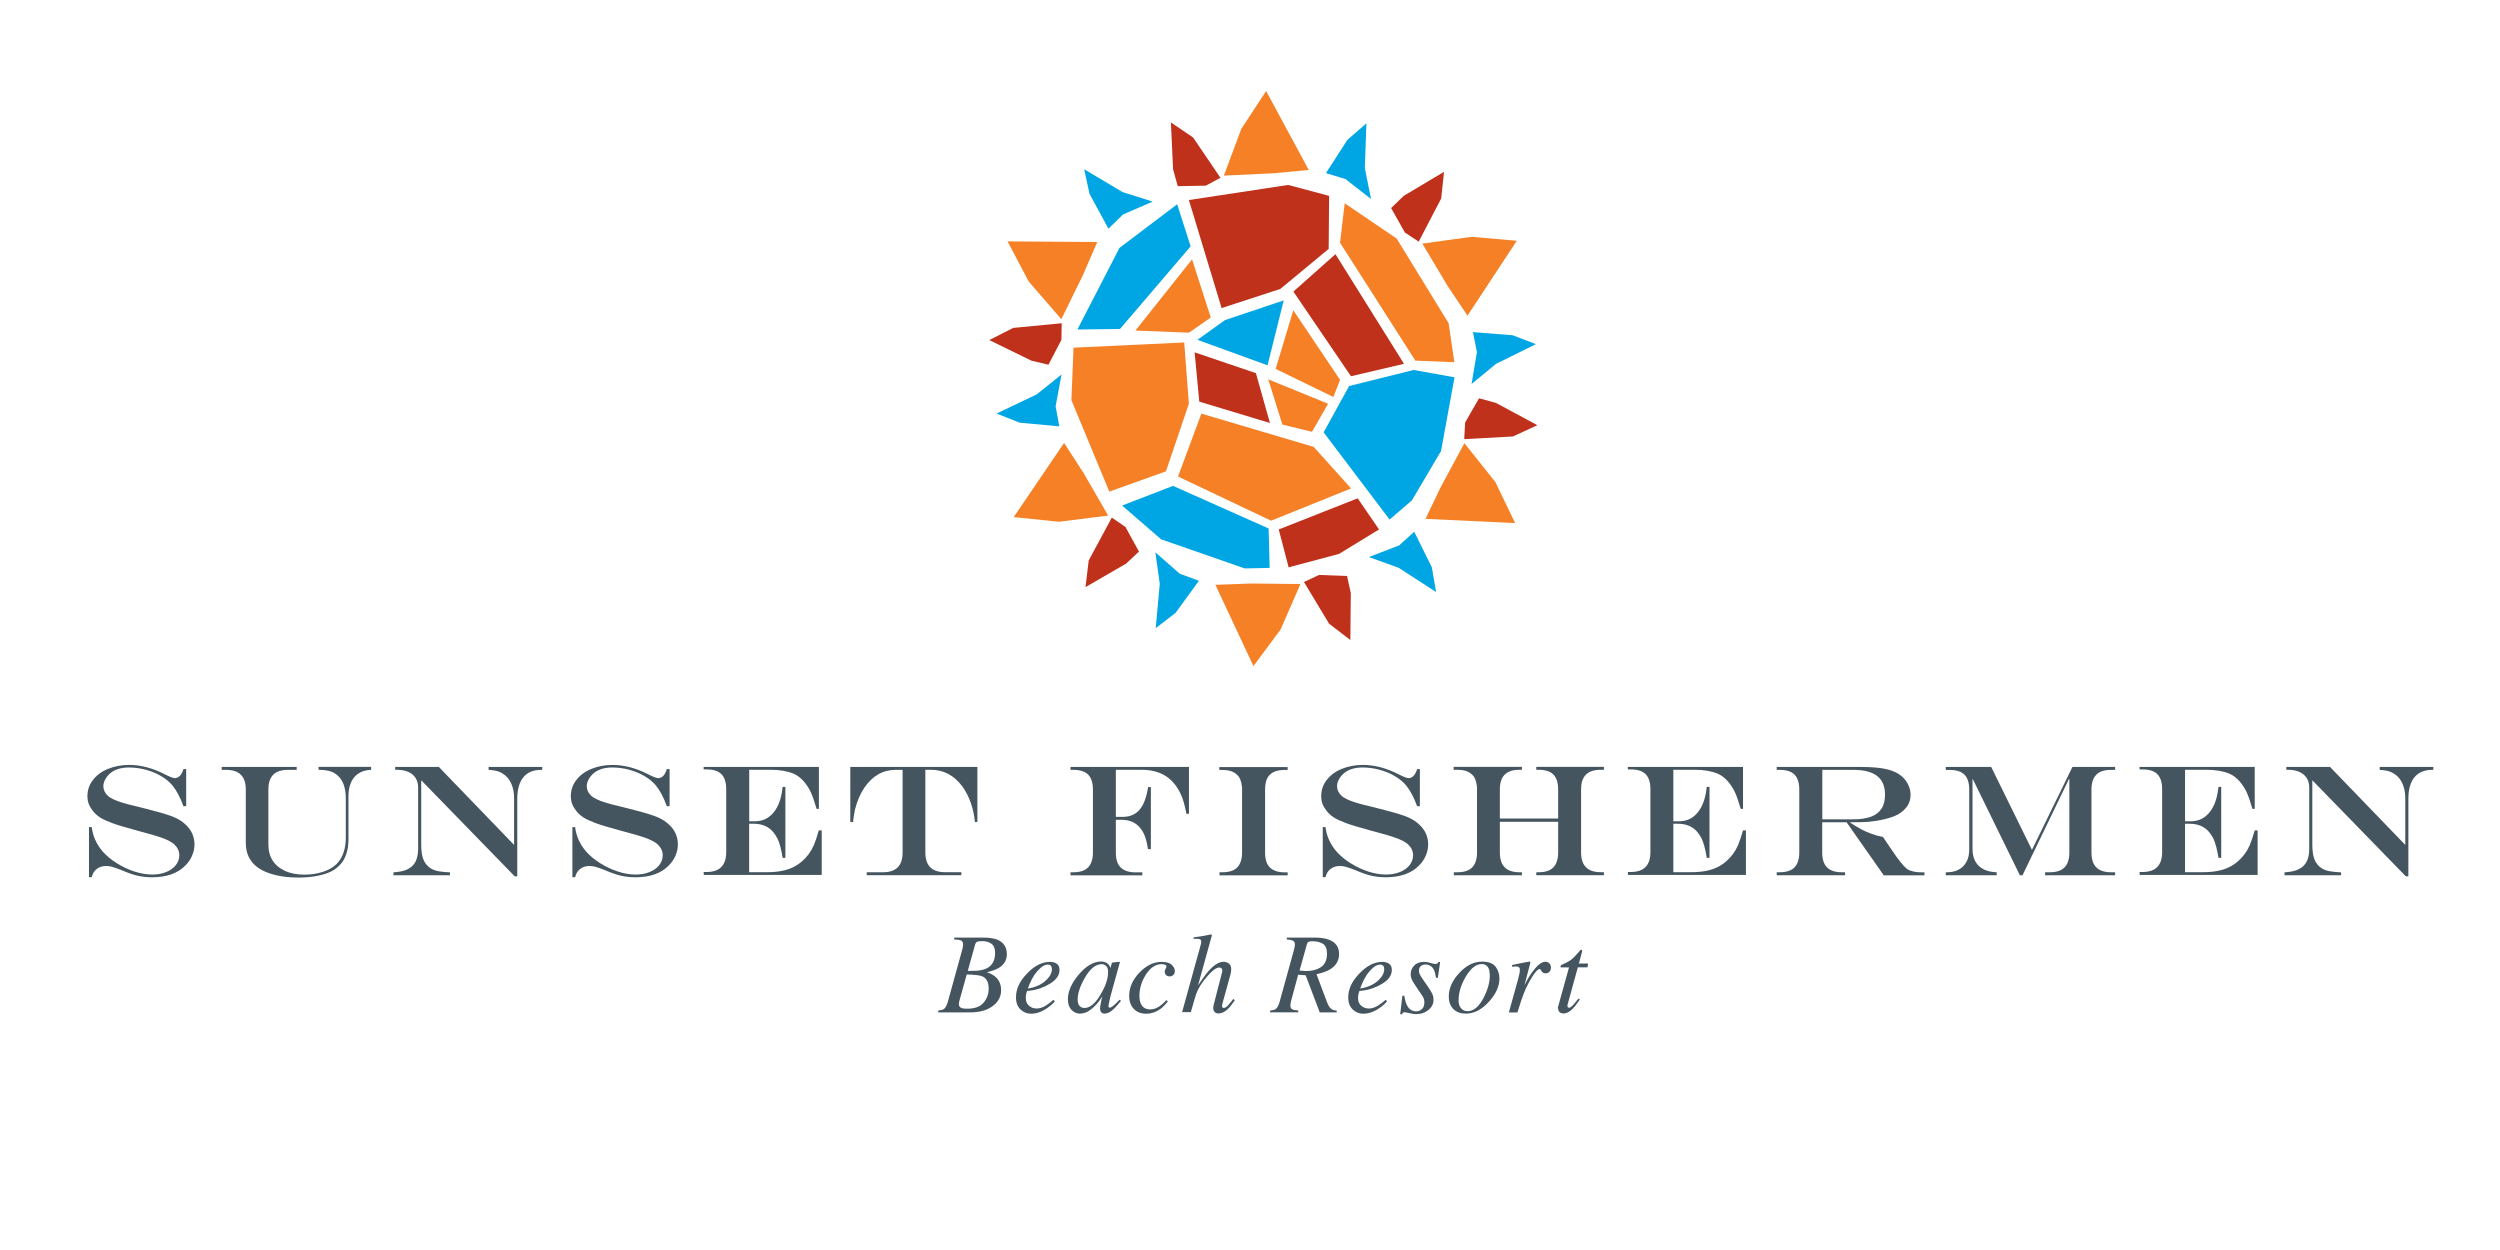 <svg xmlns="http://www.w3.org/2000/svg" xmlns:xlink="http://www.w3.org/1999/xlink" id="Layer_1" x="0px" y="0px" viewBox="0 0 283.46 141.73" style="enable-background:new 0 0 283.46 141.73;" xml:space="preserve"><style type="text/css">	.st0{fill:#455560;}	.st1{fill:#F58025;}	.st2{fill:#00A5E3;}	.st3{fill:#BF311A;}</style><g>	<g>		<path class="st0" d="M106.39,114.58c0.3-0.03,0.51-0.08,0.63-0.17c0.18-0.13,0.32-0.39,0.44-0.79l1.59-5.75   c0.04-0.14,0.07-0.26,0.09-0.34c0.04-0.19,0.06-0.34,0.06-0.43c0-0.22-0.07-0.37-0.21-0.45c-0.14-0.08-0.41-0.12-0.8-0.13v-0.21   h3.36c0.57,0,1.07,0.07,1.51,0.22c0.73,0.31,1.1,0.86,1.1,1.66c0,0.67-0.3,1.18-0.9,1.55c-0.33,0.2-0.78,0.36-1.36,0.49   c0.45,0.17,0.78,0.36,1.01,0.56c0.4,0.37,0.6,0.87,0.6,1.5c0,0.71-0.32,1.31-0.95,1.78c-0.63,0.48-1.49,0.72-2.59,0.72h-3.59   V114.58z M111.5,113.71c0.4-0.45,0.6-0.99,0.6-1.62c0-0.7-0.23-1.16-0.7-1.38c-0.29-0.13-0.89-0.2-1.79-0.22l-0.82,2.95   c-0.02,0.07-0.04,0.14-0.05,0.21c-0.01,0.07-0.02,0.13-0.02,0.19c0,0.23,0.11,0.39,0.32,0.46c0.12,0.05,0.31,0.07,0.58,0.07   C110.48,114.38,111.11,114.16,111.5,113.71z M110.3,110.08c0.67,0,1.19-0.09,1.57-0.28c0.64-0.32,0.96-0.91,0.96-1.76   c0-0.49-0.14-0.83-0.41-1.03c-0.27-0.2-0.63-0.3-1.07-0.3c-0.28,0-0.47,0.03-0.57,0.08c-0.1,0.05-0.17,0.15-0.21,0.28l-0.84,3.01   L110.3,110.08z"></path>		<path class="st0" d="M116.45,110.38c0.84-0.88,1.7-1.32,2.6-1.32c0.33,0,0.59,0.08,0.79,0.23s0.29,0.38,0.29,0.68   c0,0.61-0.36,1.13-1.07,1.56c-0.71,0.43-1.46,0.7-2.25,0.79l-0.36,0.04c-0.06,0.17-0.09,0.31-0.11,0.42   c-0.02,0.1-0.03,0.23-0.03,0.39c0,0.37,0.12,0.66,0.37,0.87c0.24,0.21,0.53,0.31,0.87,0.31c0.32,0,0.65-0.11,1.01-0.32   c0.2-0.12,0.5-0.34,0.88-0.66l0.17,0.15c-0.19,0.24-0.46,0.49-0.82,0.74c-0.63,0.45-1.26,0.68-1.9,0.68   c-0.45,0-0.84-0.16-1.18-0.48c-0.34-0.32-0.51-0.77-0.51-1.36C115.18,112.17,115.6,111.26,116.45,110.38z M118.51,111.23   c0.51-0.45,0.76-0.9,0.76-1.34c0-0.16-0.04-0.29-0.11-0.38s-0.19-0.14-0.34-0.14c-0.27,0-0.54,0.12-0.81,0.35   c-0.26,0.23-0.5,0.5-0.71,0.79c-0.22,0.35-0.4,0.68-0.53,0.99c-0.07,0.17-0.15,0.36-0.23,0.58   C117.34,111.96,118,111.68,118.51,111.23z"></path>		<path class="st0" d="M125.64,109.3c0.1,0.09,0.18,0.22,0.23,0.37l0.03,0.09l0.14-0.48c0.02-0.05,0.03-0.09,0.04-0.11   c0.01-0.02,0.04-0.03,0.09-0.04l0.73-0.08c0.04,0,0.06,0.01,0.07,0.02s0.01,0.04,0,0.08c-0.02,0.06-0.03,0.1-0.04,0.13   c-0.01,0.03-0.02,0.08-0.04,0.14l-0.63,2.27c-0.14,0.5-0.25,0.92-0.35,1.28c-0.16,0.65-0.23,1.02-0.23,1.11   c0,0.06,0.02,0.1,0.05,0.13s0.07,0.04,0.12,0.04c0.04,0,0.08-0.01,0.13-0.04c0.05-0.03,0.1-0.06,0.17-0.11l0.11-0.09   c0.04-0.03,0.08-0.06,0.12-0.1c0.04-0.04,0.1-0.09,0.16-0.15l0.41-0.41l0.15,0.13c-0.45,0.56-0.81,0.94-1.09,1.15   c-0.27,0.2-0.53,0.3-0.78,0.3c-0.16,0-0.28-0.06-0.37-0.17s-0.13-0.25-0.13-0.41c0-0.15,0.03-0.37,0.09-0.66   c0.06-0.29,0.11-0.53,0.17-0.72c-0.08,0.13-0.2,0.31-0.38,0.56c-0.18,0.24-0.4,0.48-0.66,0.71c-0.31,0.28-0.6,0.47-0.89,0.58   c-0.22,0.08-0.43,0.11-0.63,0.11c-0.34,0-0.65-0.14-0.93-0.42s-0.42-0.68-0.42-1.2c0-0.89,0.4-1.82,1.21-2.78   c0.83-1,1.69-1.51,2.58-1.51C125.19,109.04,125.45,109.12,125.64,109.3z M125.43,109.54c-0.14-0.14-0.31-0.22-0.51-0.22   c-0.7,0-1.34,0.53-1.94,1.59c-0.53,0.93-0.79,1.74-0.79,2.41c0,0.34,0.07,0.59,0.22,0.74c0.15,0.15,0.33,0.23,0.54,0.23   c0.64,0,1.25-0.51,1.84-1.54c0.57-0.94,0.85-1.78,0.85-2.54C125.64,109.91,125.57,109.68,125.43,109.54z"></path>		<path class="st0" d="M132.87,109.41c0.23,0.23,0.34,0.46,0.34,0.68c0,0.2-0.06,0.35-0.18,0.46s-0.26,0.16-0.42,0.16   c-0.16,0-0.29-0.05-0.39-0.15c-0.11-0.1-0.16-0.22-0.16-0.36c0-0.11,0.03-0.23,0.1-0.36c0.07-0.13,0.1-0.21,0.1-0.25   c0-0.08-0.04-0.14-0.13-0.19c-0.09-0.05-0.23-0.08-0.42-0.08c-0.68,0-1.27,0.39-1.77,1.16c-0.5,0.78-0.75,1.59-0.75,2.44   c0,0.48,0.1,0.85,0.3,1.12c0.2,0.27,0.51,0.41,0.91,0.41c0.33,0,0.64-0.09,0.95-0.28c0.31-0.19,0.59-0.43,0.85-0.72l0.04-0.05   l0.18,0.14c-0.3,0.38-0.58,0.67-0.86,0.87c-0.49,0.35-1.03,0.53-1.62,0.53c-0.57,0-1.03-0.18-1.38-0.54   c-0.35-0.36-0.53-0.86-0.53-1.48c0-0.96,0.39-1.84,1.17-2.65c0.77-0.8,1.61-1.21,2.51-1.21   C132.27,109.06,132.65,109.18,132.87,109.41z"></path>		<path class="st0" d="M135.33,106.28c0.27-0.04,0.49-0.07,0.66-0.09c0.17-0.02,0.32-0.05,0.44-0.07c0.5-0.1,0.77-0.15,0.81-0.16   c0.04-0.01,0.07-0.01,0.09-0.01c0.05,0.03,0.08,0.06,0.08,0.1l-1.57,5.67c0.53-0.79,0.95-1.36,1.29-1.73   c0.58-0.63,1.12-0.94,1.61-0.94c0.2,0,0.39,0.06,0.58,0.19c0.19,0.13,0.28,0.36,0.28,0.69c0,0.08-0.01,0.18-0.03,0.31   c-0.02,0.13-0.05,0.24-0.08,0.34l-0.84,3.04c-0.03,0.08-0.05,0.17-0.06,0.24c-0.02,0.08-0.03,0.15-0.03,0.21   c0,0.07,0.02,0.13,0.05,0.16c0.03,0.04,0.08,0.05,0.15,0.05c0.13,0,0.29-0.09,0.46-0.27c0.11-0.11,0.32-0.36,0.62-0.75l0.17,0.15   c-0.3,0.44-0.55,0.76-0.75,0.96c-0.37,0.36-0.74,0.54-1.11,0.54c-0.17,0-0.31-0.05-0.42-0.16c-0.11-0.11-0.17-0.26-0.17-0.46   c0-0.05,0-0.11,0.01-0.16s0.02-0.1,0.03-0.16l0.96-3.72c0.01-0.03,0.02-0.07,0.02-0.1s0.01-0.07,0.01-0.11   c0-0.11-0.03-0.19-0.09-0.25c-0.07-0.06-0.15-0.09-0.26-0.09c-0.28,0-0.64,0.23-1.07,0.68c-0.43,0.45-0.79,0.92-1.09,1.39   c-0.2,0.33-0.35,0.65-0.46,0.95c-0.1,0.3-0.3,0.98-0.6,2.04h-0.99l2.13-7.7c0.01-0.05,0.02-0.1,0.03-0.14s0.01-0.07,0.01-0.11   c0-0.18-0.06-0.29-0.18-0.33s-0.34-0.05-0.68-0.03V106.28z"></path>		<path class="st0" d="M144.01,114.58c0.3-0.03,0.51-0.08,0.63-0.17c0.18-0.13,0.32-0.39,0.44-0.79l1.59-5.75   c0.03-0.11,0.07-0.25,0.1-0.4c0.03-0.15,0.05-0.29,0.05-0.4c0-0.2-0.07-0.33-0.22-0.41s-0.38-0.12-0.7-0.14v-0.21h3.22   c0.62,0,1.13,0.08,1.54,0.23c0.78,0.29,1.17,0.83,1.17,1.62c0,0.75-0.34,1.34-1.02,1.75c-0.37,0.22-0.88,0.41-1.54,0.55l1.2,3.19   c0.12,0.31,0.25,0.54,0.41,0.69c0.15,0.15,0.38,0.23,0.68,0.24v0.21h-1.92l-1.6-4.21l-0.85-0.06l-0.73,2.71   c-0.03,0.11-0.06,0.22-0.09,0.32c-0.04,0.21-0.06,0.37-0.06,0.48c0,0.2,0.07,0.34,0.21,0.41s0.37,0.12,0.68,0.13v0.21h-3.19   V114.58z M147.9,110.09c0.07,0.01,0.14,0.01,0.22,0.01c0.65,0,1.21-0.15,1.66-0.45s0.68-0.81,0.68-1.53   c0-0.54-0.16-0.91-0.46-1.11c-0.31-0.19-0.71-0.29-1.2-0.29c-0.17,0-0.31,0.02-0.41,0.06s-0.17,0.14-0.21,0.29l-0.83,2.97   C147.65,110.06,147.83,110.08,147.9,110.09z"></path>		<path class="st0" d="M154.13,110.38c0.84-0.88,1.7-1.32,2.6-1.32c0.33,0,0.59,0.08,0.79,0.23c0.2,0.15,0.29,0.38,0.29,0.68   c0,0.61-0.36,1.13-1.07,1.56c-0.71,0.43-1.46,0.7-2.25,0.79l-0.36,0.04c-0.06,0.17-0.09,0.31-0.12,0.42   c-0.02,0.1-0.03,0.23-0.03,0.39c0,0.37,0.12,0.66,0.37,0.87c0.24,0.21,0.53,0.31,0.87,0.31c0.32,0,0.65-0.11,1.01-0.32   c0.2-0.12,0.5-0.34,0.88-0.66l0.17,0.15c-0.19,0.24-0.46,0.49-0.82,0.74c-0.63,0.45-1.26,0.68-1.9,0.68   c-0.45,0-0.84-0.16-1.18-0.48c-0.34-0.32-0.51-0.77-0.51-1.36C152.86,112.17,153.28,111.26,154.13,110.38z M156.19,111.23   c0.51-0.45,0.76-0.9,0.76-1.34c0-0.16-0.04-0.29-0.11-0.38s-0.19-0.14-0.34-0.14c-0.27,0-0.54,0.12-0.81,0.35s-0.5,0.5-0.71,0.79   c-0.22,0.35-0.4,0.68-0.53,0.99c-0.07,0.17-0.15,0.36-0.23,0.58C155.02,111.96,155.68,111.68,156.19,111.23z"></path>		<path class="st0" d="M159.01,112.9h0.21c0.09,0.51,0.2,0.89,0.33,1.12c0.23,0.44,0.58,0.65,1.04,0.65c0.26,0,0.47-0.09,0.65-0.27   c0.18-0.18,0.26-0.42,0.26-0.72c0-0.19-0.02-0.34-0.07-0.46c-0.04-0.12-0.1-0.23-0.17-0.32l-0.53-0.78   c-0.32-0.47-0.52-0.79-0.6-0.95c-0.12-0.24-0.18-0.48-0.18-0.72c0-0.37,0.13-0.69,0.4-0.97c0.26-0.28,0.64-0.42,1.13-0.42   c0.21,0,0.44,0.04,0.71,0.12c0.27,0.08,0.45,0.12,0.54,0.12c0.11,0,0.18-0.02,0.24-0.06c0.05-0.04,0.1-0.1,0.14-0.17h0.18   l-0.26,1.8h-0.21c-0.06-0.41-0.14-0.72-0.25-0.93c-0.2-0.38-0.52-0.58-0.96-0.58c-0.19,0-0.35,0.06-0.5,0.17   c-0.15,0.12-0.22,0.29-0.22,0.51c0,0.17,0.03,0.33,0.1,0.46c0.07,0.13,0.21,0.36,0.45,0.7l0.45,0.65c0.23,0.33,0.4,0.61,0.5,0.82   c0.1,0.21,0.15,0.44,0.15,0.69c0,0.46-0.19,0.84-0.58,1.16c-0.39,0.31-0.85,0.47-1.39,0.47c-0.17,0-0.42-0.04-0.74-0.11   c-0.32-0.07-0.51-0.11-0.56-0.11c-0.08,0-0.15,0.02-0.19,0.06s-0.08,0.09-0.11,0.17h-0.21L159.01,112.9z"></path>		<path class="st0" d="M169.57,109.6c0.29,0.38,0.44,0.83,0.44,1.34c0,0.9-0.4,1.78-1.19,2.64c-0.82,0.9-1.69,1.35-2.62,1.35   c-0.58,0-1.05-0.17-1.4-0.51c-0.35-0.34-0.53-0.81-0.53-1.43c0-0.93,0.39-1.81,1.18-2.66c0.8-0.87,1.67-1.3,2.61-1.3   C168.78,109.04,169.28,109.23,169.57,109.6z M165.64,114.3c0.18,0.23,0.43,0.35,0.77,0.35c0.69,0,1.3-0.52,1.83-1.56   c0.45-0.89,0.68-1.71,0.68-2.46c0-0.32-0.04-0.57-0.11-0.77c-0.15-0.37-0.42-0.55-0.81-0.55c-0.65,0-1.25,0.48-1.82,1.45   c-0.53,0.91-0.8,1.8-0.8,2.67C165.38,113.78,165.46,114.07,165.64,114.3z"></path>		<path class="st0" d="M173.49,109.05c0.02,0.02,0.02,0.05,0.02,0.08c0,0.04-0.01,0.08-0.01,0.1l-0.65,2.48l0.15-0.29   c0.3-0.6,0.66-1.14,1.07-1.63s0.8-0.74,1.16-0.74c0.2,0,0.35,0.07,0.46,0.2c0.11,0.13,0.16,0.28,0.16,0.45   c0,0.19-0.05,0.35-0.16,0.47c-0.11,0.12-0.26,0.19-0.45,0.19c-0.13,0-0.23-0.03-0.3-0.08s-0.12-0.11-0.16-0.18l-0.08-0.14   c-0.02-0.03-0.04-0.04-0.06-0.06c-0.02-0.02-0.05-0.02-0.08-0.02c-0.17,0-0.4,0.23-0.71,0.69c-0.31,0.46-0.59,0.96-0.84,1.5   c-0.15,0.33-0.31,0.76-0.5,1.29c-0.12,0.34-0.27,0.82-0.46,1.44h-0.97l1.06-3.82c0.06-0.22,0.11-0.42,0.14-0.59   c0.04-0.17,0.05-0.32,0.05-0.42c0-0.13-0.03-0.22-0.09-0.29c-0.06-0.07-0.17-0.1-0.33-0.1c-0.05,0-0.11,0-0.19,0.01   c-0.08,0.01-0.17,0.02-0.27,0.03v-0.21l0.25-0.05c0.33-0.07,0.69-0.14,1.08-0.22s0.6-0.11,0.62-0.11   C173.45,109.02,173.48,109.03,173.49,109.05z"></path>		<path class="st0" d="M176.64,114.26c0-0.04,0.01-0.09,0.03-0.14l1.23-4.43h-0.96c0-0.11,0.01-0.19,0.03-0.22   c0.02-0.03,0.06-0.06,0.13-0.09c0.43-0.18,0.76-0.36,1-0.53c0.24-0.17,0.56-0.5,0.97-0.98l0.1-0.12c0.01-0.02,0.03-0.03,0.05-0.04   c0.02-0.01,0.04-0.02,0.06-0.02c0.04,0.01,0.07,0.02,0.09,0.03c0.01,0.03,0.02,0.06,0.02,0.08s0,0.05,0,0.07l-0.37,1.38h1.05   l-0.08,0.43h-1.09l-1.17,4.26c-0.02,0.08-0.01,0.15,0.02,0.22c0.03,0.07,0.09,0.1,0.17,0.1c0.11,0,0.26-0.11,0.46-0.33   c0.11-0.12,0.31-0.35,0.58-0.7l0.17,0.09l-0.09,0.13c-0.37,0.55-0.69,0.93-0.96,1.14c-0.28,0.21-0.54,0.32-0.79,0.32   c-0.22,0-0.37-0.06-0.47-0.17s-0.15-0.24-0.15-0.39C176.63,114.34,176.63,114.3,176.64,114.26z"></path>	</g></g><g>	<g>		<path class="st1" d="M164.25,36.65l-5.89-9.6l-5.89-4l-0.53,4.47l8.54,13.37l4.42,0.18L164.25,36.65z M136.22,46.9l-2.65,7.13   l10.55,5.01l9.07-3.66l-4.24-4.71L136.22,46.9z M134.27,38.83l-12.55,0.59l-0.24,5.95l4.3,10.37l6.42-2.3l2.6-7.66L134.27,38.83z    M137.28,36l-2.12-6.59l-6.42,8.07l6.07,0.24L137.28,36z M151.94,43.07l-5.3-7.89l-2,6.65l6.54,3.18L151.94,43.07z M148.76,48.96   l1.82-3.18l-6.78-2.77l1.6,5.13L148.76,48.96z"></path>		<polygon class="st1" points="138.77,19.91 144.36,19.65 148.39,19.27 143.56,10.32 140.74,14.62   "></polygon>		<polygon class="st1" points="120.34,36.19 122.8,31.16 124.41,27.44 114.24,27.37 116.64,31.92   "></polygon>		<polygon class="st1" points="125.65,58.46 122.85,53.62 120.65,50.22 114.94,58.63 120.06,59.16   "></polygon>		<polygon class="st1" points="147.45,66.22 141.86,66.16 137.81,66.31 142.12,75.52 145.19,71.39   "></polygon>		<polygon class="st1" points="166.04,50.25 163.38,55.18 161.63,58.83 171.79,59.31 169.56,54.67   "></polygon>		<polygon class="st1" points="161.27,27.62 164.14,32.43 166.39,35.79 171.98,27.3 166.86,26.85   "></polygon>	</g>	<g>		<path class="st2" d="M160.28,41.95l-7.31,1.82l-2.89,5.25l7.48,9.89l2.53-2.18l3.3-5.59l1.53-8.36L160.28,41.95z M133,55.09   l-5.77,2.23l4.42,3.83l9.48,3.3l2.83-0.06l-0.12-4.47L133,55.09z M133.47,23.16l-6.54,4.95l-4.77,9.25l4.83-0.06l8.01-9.37   L133.47,23.16z M135.77,38.53l7.95,2.89l1.83-7.36l-6.65,2.23L135.77,38.53z"></path>		<polygon class="st2" points="150.34,19.63 152.78,15.85 154.93,13.98 154.75,19.04 155.45,22.56 152.55,20.3   "></polygon>		<polygon class="st2" points="125.68,25.93 123.53,21.97 122.93,19.19 127.28,21.78 130.7,22.86 127.33,24.32   "></polygon>		<polygon class="st2" points="120.11,48.34 115.63,47.93 112.99,46.89 117.56,44.71 120.36,42.46 119.69,46.07   "></polygon>		<polygon class="st2" points="135.94,65.85 133.29,69.49 131.04,71.22 131.5,66.19 131,62.63 133.76,65.05   "></polygon>		<polygon class="st2" points="160.35,60.29 162.35,64.33 162.83,67.13 158.59,64.38 155.21,63.16 158.64,61.84   "></polygon>		<polygon class="st2" points="167.01,37.66 171.5,38.01 174.15,39.02 169.62,41.26 166.85,43.54 167.46,39.93   "></polygon>	</g>	<g>		<path class="st3" d="M145.17,32.76l5.48-4.54l0.05-6.01l-4.65-1.24l-11.25,1.71l3.71,12.25L145.17,32.76z M153.18,42.66l6.01-1.41   l-7.77-12.43l-4.77,4.24L153.18,42.66z M144.99,60.03l1.12,4.3l5.72-1.53l4.53-2.77l-2.42-3.53L144.99,60.03z M135.45,39.95   l0.53,5.59l8.01,2.42l-1.59-5.65L135.45,39.95z"></path>		<polygon class="st3" points="138.38,20.16 135.28,15.59 132.76,13.88 133.01,19.21 133.54,21.11 136.72,21.05   "></polygon>		<polygon class="st3" points="120.38,36.65 114.88,37.18 112.17,38.56 116.96,40.9 118.88,41.35 120.35,38.53   "></polygon>		<polygon class="st3" points="126.06,58.69 123.44,63.55 123.08,66.57 127.69,63.9 129.14,62.54 127.61,59.75   "></polygon>		<polygon class="st3" points="147.85,65.99 150.7,70.72 153.11,72.57 153.16,67.24 152.73,65.31 149.56,65.19   "></polygon>		<polygon class="st3" points="166.02,49.79 171.54,49.49 174.31,48.21 169.61,45.68 167.7,45.16 166.12,47.91   "></polygon>		<polygon class="st3" points="160.86,27.4 163.41,22.5 163.73,19.48 159.16,22.21 157.73,23.59 159.29,26.36   "></polygon>	</g></g><g>	<path class="st0" d="M20.8,87.2h0.31v4.21H20.8c-0.37-1.01-0.79-1.8-1.26-2.37c-0.34-0.4-0.77-0.75-1.28-1.05s-1.09-0.54-1.72-0.71  c-0.64-0.17-1.28-0.26-1.93-0.26c-0.49,0-0.92,0.07-1.3,0.2s-0.7,0.33-0.97,0.6c-0.19,0.19-0.34,0.4-0.45,0.63  s-0.17,0.46-0.17,0.68c0,0.41,0.16,0.76,0.47,1.06c0.15,0.15,0.36,0.29,0.63,0.42s0.62,0.27,1.05,0.4s1.03,0.29,1.81,0.47  c0.21,0.06,0.35,0.1,0.43,0.11l0.43,0.11l0.69,0.18c1.16,0.3,2.01,0.56,2.54,0.79s0.99,0.53,1.36,0.91  c0.29,0.28,0.52,0.6,0.68,0.97s0.24,0.77,0.24,1.2c0,0.42-0.09,0.85-0.27,1.27s-0.44,0.8-0.77,1.12c-0.43,0.45-0.97,0.78-1.6,1  s-1.36,0.33-2.18,0.33c-0.57,0-1.1-0.06-1.6-0.17c-0.5-0.11-1.11-0.32-1.83-0.63c-0.47-0.19-0.83-0.31-1.07-0.38  s-0.48-0.1-0.69-0.1c-0.42,0-0.77,0.11-1.06,0.33s-0.48,0.53-0.58,0.94h-0.31v-5.68h0.31c0.12,1.01,0.53,1.92,1.22,2.74  c0.42,0.48,0.95,0.93,1.6,1.34s1.33,0.73,2.03,0.96s1.38,0.34,2.02,0.34c0.57,0,1.09-0.09,1.56-0.28s0.84-0.45,1.1-0.78  s0.4-0.71,0.4-1.13c0-0.45-0.18-0.85-0.54-1.2c-0.16-0.16-0.38-0.3-0.64-0.44s-0.6-0.27-1.01-0.41s-0.98-0.31-1.7-0.5l-0.88-0.24  c-1.37-0.37-2.32-0.66-2.85-0.86c-0.59-0.22-1.06-0.43-1.39-0.65s-0.63-0.49-0.87-0.83c-0.36-0.47-0.54-0.98-0.54-1.55  c0-0.68,0.2-1.29,0.61-1.83s0.97-0.97,1.7-1.27s1.53-0.46,2.42-0.46c1.34,0,2.72,0.37,4.16,1.12c0.5,0.25,0.85,0.38,1.03,0.38  C20.27,88.21,20.6,87.87,20.8,87.2z"></path>	<path class="st0" d="M25.12,86.96h8.52v0.33h-0.98c-0.75,0-1.31,0.18-1.68,0.55s-0.55,0.93-0.55,1.68v6.23  c0,0.71,0.16,1.32,0.49,1.83s0.8,0.9,1.42,1.18s1.35,0.41,2.2,0.41c0.74,0,1.44-0.11,2.08-0.32s1.16-0.51,1.54-0.88  c0.7-0.71,1.05-1.72,1.05-3.01v-4.39c0-1.41-0.41-2.36-1.23-2.87c-0.23-0.15-0.48-0.25-0.74-0.31s-0.63-0.09-1.12-0.11v-0.33h5.96  v0.33c-0.37,0.03-0.66,0.08-0.88,0.15s-0.44,0.19-0.67,0.35c-0.33,0.25-0.59,0.59-0.76,1.01s-0.26,0.91-0.26,1.48v4.9  c0,1.3-0.35,2.3-1.06,2.99c-0.39,0.38-0.81,0.64-1.26,0.81c-0.94,0.35-2.05,0.53-3.35,0.53c-0.96,0-1.82-0.09-2.6-0.28  s-1.42-0.45-1.93-0.8c-0.96-0.66-1.44-1.61-1.44-2.85v-6.05c0-1.49-0.74-2.23-2.23-2.23h-0.5V86.96z"></path>	<path class="st0" d="M44.83,86.96h4.93l8.53,8.84v-5.29c0-0.64-0.11-1.21-0.33-1.69s-0.54-0.85-0.95-1.1  c-0.22-0.14-0.45-0.24-0.67-0.3s-0.54-0.1-0.94-0.13v-0.33h6.08v0.33h-0.12c-0.88,0-1.56,0.28-2.02,0.84s-0.69,1.38-0.69,2.45v8.78  h-0.29l-10.6-10.89v7.29c0,0.71,0.08,1.28,0.25,1.7s0.45,0.76,0.83,1c0.31,0.19,0.69,0.31,1.13,0.36c0.25,0.04,0.6,0.07,1.05,0.09  v0.33h-6.41v-0.33c0.66-0.04,1.19-0.15,1.6-0.35s0.72-0.49,0.91-0.88s0.29-0.87,0.29-1.44v-6.94c0-0.43-0.1-0.79-0.29-1.09  s-0.47-0.53-0.83-0.69s-0.8-0.24-1.32-0.24h-0.16V86.96z"></path>	<path class="st0" d="M75.61,87.2h0.31v4.21h-0.31c-0.37-1.01-0.79-1.8-1.26-2.37c-0.34-0.4-0.77-0.75-1.28-1.05  s-1.09-0.54-1.72-0.71s-1.28-0.26-1.93-0.26c-0.49,0-0.92,0.07-1.3,0.2s-0.7,0.33-0.97,0.6c-0.19,0.19-0.34,0.4-0.45,0.63  s-0.17,0.46-0.17,0.68c0,0.41,0.16,0.76,0.47,1.06c0.15,0.15,0.36,0.29,0.63,0.42s0.62,0.27,1.05,0.4s1.03,0.29,1.81,0.47  c0.21,0.06,0.35,0.1,0.43,0.11l0.43,0.11l0.69,0.18c1.16,0.3,2.01,0.56,2.54,0.79s0.99,0.53,1.36,0.91  c0.29,0.28,0.52,0.6,0.68,0.97s0.24,0.77,0.24,1.2c0,0.42-0.09,0.85-0.27,1.27s-0.44,0.8-0.77,1.12c-0.43,0.45-0.97,0.78-1.6,1  s-1.36,0.33-2.18,0.33c-0.57,0-1.1-0.06-1.6-0.17s-1.11-0.32-1.83-0.63c-0.47-0.19-0.83-0.31-1.07-0.38s-0.48-0.1-0.69-0.1  c-0.42,0-0.77,0.11-1.06,0.33s-0.48,0.53-0.58,0.94H64.9v-5.68h0.31c0.12,1.01,0.53,1.92,1.22,2.74c0.42,0.48,0.95,0.93,1.6,1.34  s1.33,0.73,2.03,0.96s1.38,0.34,2.02,0.34c0.57,0,1.09-0.09,1.56-0.28s0.84-0.45,1.1-0.78s0.4-0.71,0.4-1.13  c0-0.45-0.18-0.85-0.54-1.2c-0.16-0.16-0.38-0.3-0.64-0.44s-0.6-0.27-1.01-0.41s-0.98-0.31-1.7-0.5l-0.88-0.24  c-1.37-0.37-2.32-0.66-2.85-0.86c-0.59-0.22-1.06-0.43-1.39-0.65s-0.63-0.49-0.87-0.83c-0.36-0.47-0.54-0.98-0.54-1.55  c0-0.68,0.2-1.29,0.61-1.83s0.97-0.97,1.7-1.27s1.53-0.46,2.42-0.46c1.34,0,2.72,0.37,4.16,1.12c0.5,0.25,0.85,0.38,1.03,0.38  C75.08,88.21,75.41,87.87,75.61,87.2z"></path>	<path class="st0" d="M79.79,86.96h13.06v4.75h-0.26c-0.24-0.83-0.46-1.45-0.65-1.87s-0.44-0.8-0.74-1.17  c-0.37-0.44-0.77-0.75-1.2-0.94c-0.72-0.3-1.6-0.45-2.63-0.45h-2.42v5.84h0.65c0.97,0,1.73-0.42,2.3-1.25  c0.29-0.43,0.51-0.94,0.65-1.53c0.07-0.25,0.13-0.62,0.19-1.12h0.31v8.05h-0.31c-0.07-0.43-0.15-0.84-0.25-1.23  s-0.21-0.7-0.33-0.94s-0.27-0.48-0.46-0.72c-0.53-0.65-1.28-0.98-2.25-0.98h-0.51v5.49h2.02c0.6,0,1.14-0.04,1.61-0.13  s0.91-0.22,1.29-0.4s0.74-0.41,1.07-0.7c0.57-0.49,1.02-1.09,1.34-1.82c0.18-0.42,0.37-0.98,0.57-1.69h0.33v5.05H79.8l-0.02-0.33  h0.33c1.49,0,2.23-0.75,2.23-2.25v-7.15c0-0.76-0.18-1.32-0.54-1.69s-0.93-0.54-1.69-0.54h-0.33V86.96z"></path>	<path class="st0" d="M96.42,86.96h14.4v6.23l-0.28,0.02c-0.15-1.56-0.62-2.9-1.41-4.02c-0.94-1.27-2.13-1.91-3.57-1.91h-0.64v9.38  c0,1.49,0.74,2.23,2.22,2.23H109v0.34H98.27V98.9h1.84c1.49,0,2.23-0.74,2.23-2.23v-9.38h-0.79c-1.46,0-2.65,0.69-3.57,2.06  c-0.45,0.67-0.79,1.48-1.03,2.41c-0.08,0.32-0.15,0.8-0.23,1.44h-0.31V86.96z"></path>	<path class="st0" d="M126.52,87.29v5.33h0.77c0.81,0,1.45-0.27,1.91-0.8s0.79-1.39,0.98-2.58h0.31v7.04h-0.33  c-0.09-0.61-0.21-1.09-0.34-1.45s-0.32-0.68-0.55-0.96c-0.5-0.62-1.21-0.92-2.14-0.92h-0.61v3.73c0,0.76,0.18,1.32,0.55,1.68  s0.92,0.55,1.67,0.55h0.78v0.34h-8.14V98.9h0.31c0.76,0,1.32-0.18,1.68-0.55s0.55-0.93,0.55-1.68v-7.15c0-0.76-0.18-1.32-0.54-1.69  s-0.93-0.54-1.69-0.54h-0.31v-0.33h13.43v5.31h-0.29c-0.09-0.46-0.18-0.88-0.29-1.26s-0.21-0.67-0.31-0.88  c-0.29-0.65-0.65-1.18-1.07-1.6s-0.91-0.73-1.49-0.94s-1.22-0.31-1.95-0.31H126.52z"></path>	<path class="st0" d="M138.26,98.9h0.34c0.76,0,1.32-0.18,1.68-0.55s0.55-0.93,0.55-1.68c0-0.35,0-0.66,0-0.93s0-0.54,0-0.79  s0-0.63,0-1.13c0-2.06,0-3.58,0-4.56c-0.05-0.39-0.12-0.69-0.22-0.92s-0.24-0.42-0.44-0.57c-0.35-0.31-0.88-0.47-1.58-0.47h-0.34  v-0.33H146v0.33h-0.34c-0.76,0-1.31,0.18-1.68,0.54s-0.54,0.93-0.54,1.69v7.15c0,0.76,0.18,1.32,0.55,1.68s0.92,0.55,1.67,0.55H146  v0.34h-7.73V98.9z"></path>	<path class="st0" d="M160.68,87.2h0.31v4.21h-0.31c-0.37-1.01-0.79-1.8-1.26-2.37c-0.34-0.4-0.77-0.75-1.28-1.05  c-0.51-0.3-1.09-0.54-1.72-0.71c-0.64-0.17-1.28-0.26-1.93-0.26c-0.49,0-0.92,0.07-1.3,0.2s-0.7,0.33-0.97,0.6  c-0.19,0.19-0.34,0.4-0.45,0.63s-0.17,0.46-0.17,0.68c0,0.41,0.16,0.76,0.47,1.06c0.15,0.15,0.36,0.29,0.63,0.42  c0.27,0.13,0.62,0.27,1.05,0.4c0.43,0.13,1.03,0.29,1.81,0.47c0.21,0.06,0.35,0.1,0.43,0.11l0.43,0.11l0.69,0.18  c1.16,0.3,2.01,0.56,2.54,0.79s0.99,0.53,1.36,0.91c0.29,0.28,0.52,0.6,0.68,0.97s0.24,0.77,0.24,1.2c0,0.42-0.09,0.85-0.27,1.27  s-0.44,0.8-0.77,1.12c-0.43,0.45-0.97,0.78-1.6,1s-1.36,0.33-2.17,0.33c-0.57,0-1.1-0.06-1.6-0.17c-0.5-0.11-1.11-0.32-1.83-0.63  c-0.47-0.19-0.83-0.31-1.07-0.38s-0.48-0.1-0.69-0.1c-0.42,0-0.77,0.11-1.06,0.33c-0.29,0.22-0.48,0.53-0.58,0.94h-0.31v-5.68h0.31  c0.12,1.01,0.53,1.92,1.22,2.74c0.42,0.48,0.95,0.93,1.6,1.34c0.65,0.41,1.33,0.73,2.03,0.96s1.38,0.34,2.02,0.34  c0.57,0,1.09-0.09,1.56-0.28s0.84-0.45,1.1-0.78c0.26-0.33,0.4-0.71,0.4-1.13c0-0.45-0.18-0.85-0.54-1.2  c-0.16-0.16-0.38-0.3-0.64-0.44c-0.26-0.13-0.6-0.27-1.01-0.41c-0.41-0.14-0.98-0.31-1.7-0.5l-0.88-0.24  c-1.37-0.37-2.32-0.66-2.85-0.86c-0.59-0.22-1.06-0.43-1.39-0.65s-0.63-0.49-0.87-0.83c-0.36-0.47-0.54-0.98-0.54-1.55  c0-0.68,0.2-1.29,0.61-1.83s0.97-0.97,1.7-1.27s1.53-0.46,2.42-0.46c1.34,0,2.72,0.37,4.16,1.12c0.5,0.25,0.85,0.38,1.03,0.38  C160.15,88.21,160.48,87.87,160.68,87.2z"></path>	<path class="st0" d="M164.84,98.9h0.4c0.76,0,1.32-0.18,1.68-0.55s0.55-0.93,0.55-1.68c0-0.41,0-0.8,0-1.18s0-0.97,0-1.78  c0-0.78,0-1.65,0-2.61s0-1.59,0-1.9c-0.05-0.38-0.13-0.67-0.22-0.89s-0.24-0.41-0.43-0.56c-0.35-0.31-0.88-0.47-1.58-0.47h-0.42  v-0.33h7.74v0.33h-0.27c-0.76,0-1.32,0.18-1.68,0.55c-0.37,0.37-0.55,0.93-0.55,1.68v3.3h6.61v-3.3c0-0.76-0.18-1.32-0.54-1.69  s-0.93-0.54-1.69-0.54h-0.25v-0.33h7.67v0.33h-0.36c-0.75,0-1.31,0.18-1.68,0.55s-0.55,0.93-0.55,1.68v7.15  c0,0.75,0.19,1.31,0.56,1.68s0.93,0.55,1.67,0.55h0.36v0.34h-7.67V98.9h0.25c0.76,0,1.32-0.18,1.68-0.55s0.55-0.93,0.55-1.68v-3.49  h-6.61v3.49c0,0.75,0.19,1.31,0.56,1.68s0.93,0.55,1.67,0.55h0.27v0.34h-7.72V98.9z"></path>	<path class="st0" d="M184.57,86.96h13.06v4.75h-0.26c-0.24-0.83-0.46-1.45-0.65-1.87s-0.44-0.8-0.74-1.17  c-0.37-0.44-0.77-0.75-1.2-0.94c-0.72-0.3-1.6-0.45-2.63-0.45h-2.42v5.84h0.65c0.97,0,1.73-0.42,2.3-1.25  c0.29-0.43,0.51-0.94,0.65-1.53c0.07-0.25,0.13-0.62,0.19-1.12h0.31v8.05h-0.31c-0.07-0.43-0.15-0.84-0.25-1.23  c-0.1-0.38-0.21-0.7-0.32-0.94c-0.12-0.24-0.27-0.48-0.46-0.72c-0.53-0.65-1.28-0.98-2.25-0.98h-0.51v5.49h2.02  c0.6,0,1.13-0.04,1.61-0.13s0.91-0.22,1.29-0.4s0.74-0.41,1.07-0.7c0.57-0.49,1.02-1.09,1.34-1.82c0.18-0.42,0.37-0.98,0.57-1.69  h0.33v5.05h-13.37l-0.02-0.33h0.33c1.49,0,2.23-0.75,2.23-2.25v-7.15c0-0.76-0.18-1.32-0.54-1.69s-0.93-0.54-1.69-0.54h-0.33V86.96  z"></path>	<path class="st0" d="M209.37,93.23h-2.76v3.44c0,0.75,0.18,1.31,0.55,1.68s0.93,0.55,1.68,0.55h0.36v0.34h-7.75V98.9h0.33  c0.76,0,1.32-0.18,1.68-0.55s0.55-0.93,0.55-1.68v-7.15c0-0.76-0.18-1.32-0.54-1.69s-0.93-0.54-1.69-0.54h-0.33v-0.33h9.52  c1.29,0,2.31,0.09,3.06,0.28s1.34,0.5,1.78,0.95c0.25,0.25,0.45,0.55,0.6,0.9c0.15,0.35,0.22,0.69,0.22,1.03  c0,0.93-0.48,1.67-1.44,2.23c-0.36,0.19-0.84,0.37-1.46,0.52s-1.23,0.25-1.84,0.31c-0.46,0.04-1.17,0.05-2.12,0.05v0.04  c0.47,0.3,0.89,0.56,1.27,0.76s0.76,0.37,1.15,0.51s0.83,0.26,1.32,0.37l0.29,0.44c0.19,0.28,0.34,0.49,0.43,0.63  s0.2,0.3,0.33,0.48c0.33,0.5,0.64,0.93,0.94,1.3s0.54,0.62,0.73,0.77c0.38,0.25,0.93,0.38,1.63,0.38h0.34v0.34h-4.61L209.37,93.23z   M206.61,92.9h3.5c0.83,0,1.5-0.1,2.04-0.3c0.53-0.2,0.92-0.51,1.19-0.92s0.39-0.95,0.39-1.6c0-1.86-1.19-2.79-3.56-2.79h-3.55  V92.9z"></path>	<path class="st0" d="M220.64,86.96h5.13l4.62,9.4l4.59-9.4h4.84v0.33h-0.45c-0.76,0-1.32,0.18-1.68,0.55  c-0.37,0.37-0.55,0.93-0.55,1.68v7.15c0,0.75,0.18,1.31,0.55,1.68c0.37,0.37,0.93,0.55,1.68,0.55h0.45v0.34h-7.94V98.9h0.53  c0.75,0,1.31-0.18,1.67-0.55c0.37-0.37,0.55-0.93,0.55-1.68v-8.35h-0.04l-5.27,10.92h-0.3l-5.33-10.89h-0.04v7.92  c0,0.55,0.11,1.02,0.32,1.4s0.52,0.68,0.93,0.89s0.91,0.32,1.49,0.34v0.34h-5.77V98.9h0.12c0.79,0,1.41-0.23,1.86-0.69  s0.68-1.09,0.68-1.88v-6.8c0-0.76-0.18-1.32-0.54-1.69s-0.93-0.54-1.69-0.54h-0.43V86.96z"></path>	<path class="st0" d="M242.59,86.96h13.06v4.75h-0.26c-0.24-0.83-0.46-1.45-0.65-1.87s-0.44-0.8-0.74-1.17  c-0.37-0.44-0.77-0.75-1.2-0.94c-0.72-0.3-1.6-0.45-2.63-0.45h-2.42v5.84h0.65c0.97,0,1.73-0.42,2.3-1.25  c0.29-0.43,0.51-0.94,0.65-1.53c0.07-0.25,0.13-0.62,0.19-1.12h0.31v8.05h-0.31c-0.07-0.43-0.15-0.84-0.25-1.23  c-0.1-0.38-0.21-0.7-0.32-0.94c-0.12-0.24-0.27-0.48-0.46-0.72c-0.53-0.65-1.28-0.98-2.25-0.98h-0.51v5.49h2.02  c0.6,0,1.13-0.04,1.61-0.13s0.91-0.22,1.29-0.4s0.74-0.41,1.07-0.7c0.57-0.49,1.02-1.09,1.34-1.82c0.18-0.42,0.37-0.98,0.57-1.69  h0.33v5.05h-13.37l-0.02-0.33h0.33c1.49,0,2.23-0.75,2.23-2.25v-7.15c0-0.76-0.18-1.32-0.54-1.69s-0.93-0.54-1.69-0.54h-0.33V86.96  z"></path>	<path class="st0" d="M259.26,86.96h4.93l8.53,8.84v-5.29c0-0.64-0.11-1.21-0.33-1.69c-0.22-0.48-0.54-0.85-0.95-1.1  c-0.22-0.14-0.45-0.24-0.67-0.3c-0.23-0.06-0.54-0.1-0.95-0.13v-0.33h6.08v0.33h-0.12c-0.88,0-1.56,0.28-2.02,0.84  s-0.69,1.38-0.69,2.45v8.78h-0.29l-10.6-10.89v7.29c0,0.71,0.08,1.28,0.25,1.7s0.45,0.76,0.83,1c0.31,0.19,0.69,0.31,1.13,0.36  c0.25,0.04,0.6,0.07,1.05,0.09v0.33h-6.41v-0.33c0.66-0.04,1.19-0.15,1.6-0.35c0.41-0.2,0.72-0.49,0.91-0.88  c0.2-0.39,0.29-0.87,0.29-1.44v-6.94c0-0.43-0.1-0.79-0.29-1.09s-0.47-0.53-0.83-0.69s-0.8-0.24-1.32-0.24h-0.16V86.96z"></path></g></svg>